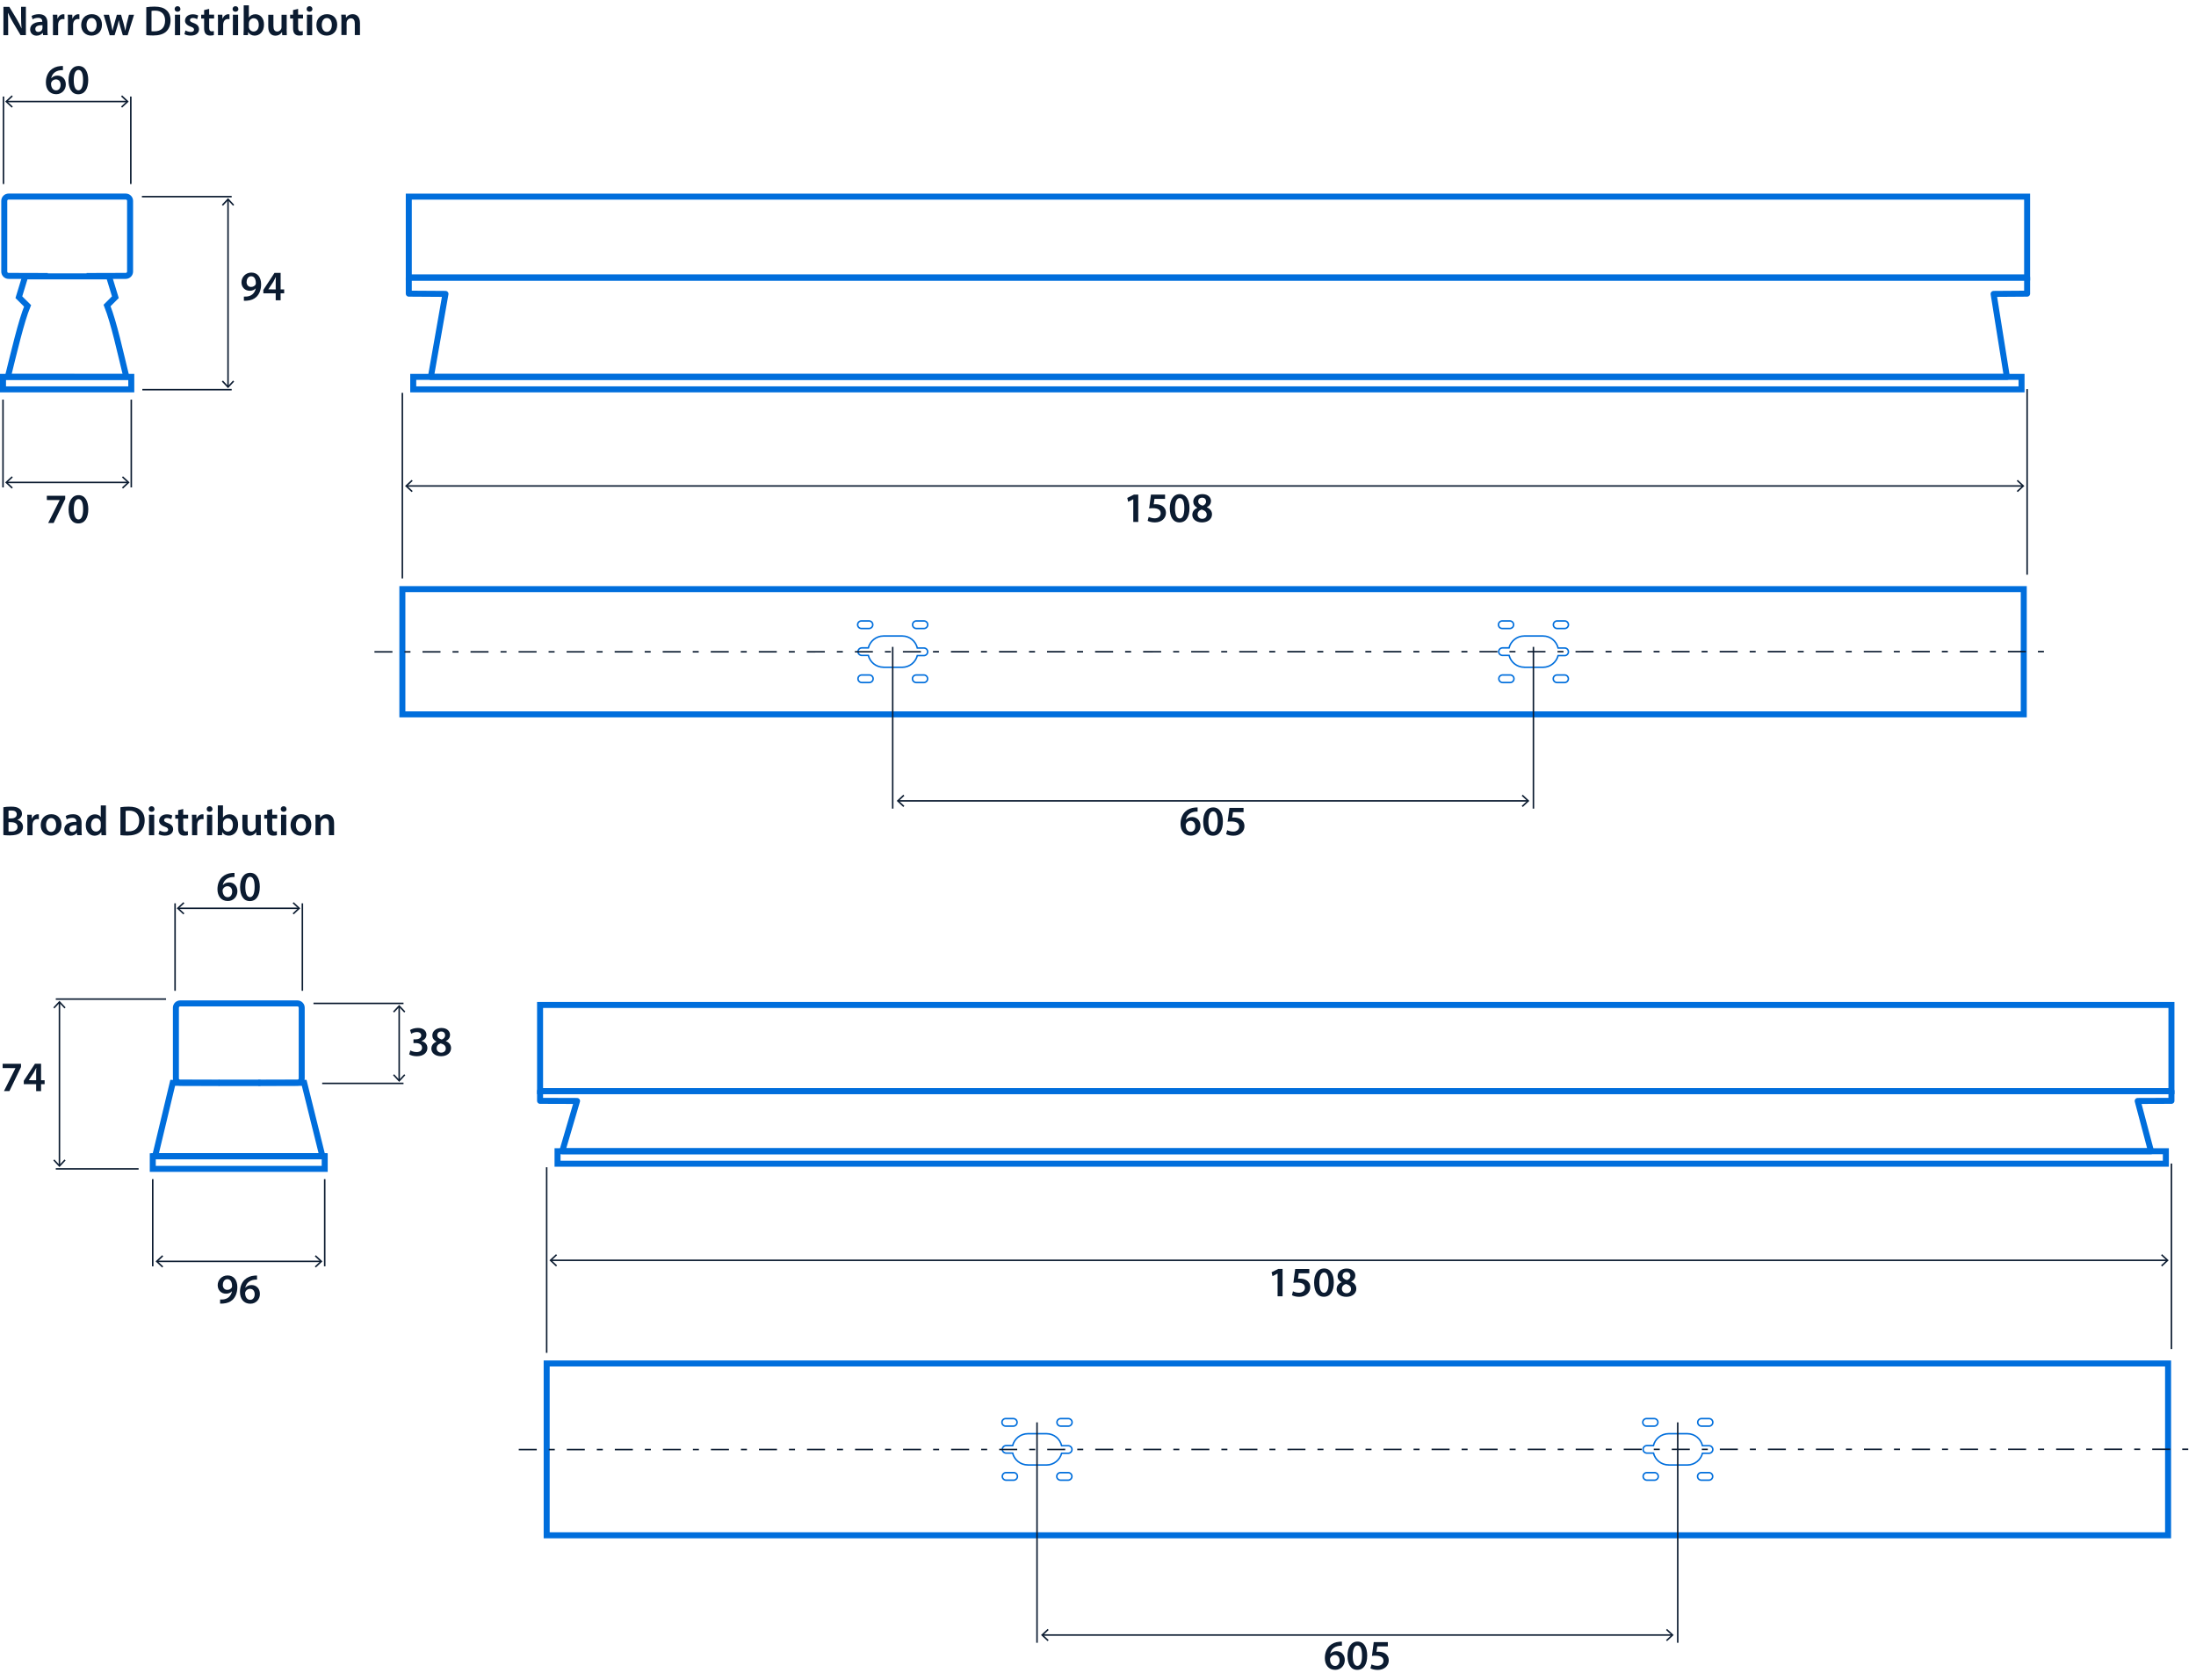 <?xml version='1.0' encoding='UTF-8'?>
<svg xmlns="http://www.w3.org/2000/svg" id="ARTWORK" viewBox="0 0 365.67 279.8" width="365.67" height="279.8">
  <defs>
    <style>.cls-1,.cls-2,.cls-3,.cls-4,.cls-5,.cls-6,.cls-7{fill:none;}.cls-1,.cls-2,.cls-4,.cls-5{stroke-width:.25px;}.cls-1,.cls-2,.cls-4,.cls-7{stroke-miterlimit:3.86;}.cls-1,.cls-4,.cls-5{stroke:#0b1b30;}.cls-2,.cls-3,.cls-6,.cls-7{stroke:#006edc;}.cls-3{stroke-linejoin:round;}.cls-8{fill:#0b1b30;}.cls-4{stroke-dasharray:0 0 0 0 3 2 1 2;}.cls-6{stroke-miterlimit:10;}</style>
  </defs>
  <path class="cls-8" d="m.57,134.45c.27-.06.77-.1,1.25-.1.64,0,1.03.08,1.35.3.29.18.49.48.49.88,0,.43-.27.83-.78,1.02h0c.5.14.95.53.95,1.18,0,.42-.18.75-.46.97-.34.29-.89.44-1.75.44-.48,0-.84-.03-1.06-.06v-4.64Zm.85,1.86h.44c.6,0,.93-.28.93-.68,0-.44-.34-.64-.88-.64-.25,0-.4.01-.49.04v1.29Zm0,2.17c.11.01.26.02.46.02.55,0,1.04-.21,1.04-.79,0-.55-.48-.77-1.07-.77h-.43v1.54Z"/>
  <path class="cls-8" d="m4.56,136.8c0-.46,0-.79-.03-1.1h.75l.03.65h.03c.17-.48.57-.73.93-.73.08,0,.13,0,.2.02v.81c-.07-.01-.15-.03-.25-.03-.41,0-.69.27-.77.65-.01.08-.03.17-.03.27v1.77h-.86v-2.31Z"/>
  <path class="cls-8" d="m10.24,137.37c0,1.25-.88,1.81-1.75,1.81-.97,0-1.71-.67-1.71-1.76s.74-1.81,1.77-1.81,1.69.71,1.69,1.75Zm-2.57.03c0,.66.32,1.16.85,1.16.49,0,.83-.48.83-1.17,0-.53-.24-1.14-.83-1.14s-.85.59-.85,1.16Z"/>
  <path class="cls-8" d="m12.86,139.11l-.06-.38h-.02c-.21.27-.57.46-1.01.46-.69,0-1.07-.5-1.07-1.02,0-.86.76-1.3,2.02-1.29v-.06c0-.22-.09-.6-.69-.6-.34,0-.69.1-.92.25l-.17-.56c.25-.15.69-.3,1.23-.3,1.09,0,1.41.69,1.41,1.44v1.23c0,.31.01.61.05.82h-.78Zm-.11-1.67c-.61-.01-1.19.12-1.19.64,0,.34.22.49.49.49.34,0,.6-.22.67-.47.02-.06.03-.13.03-.19v-.47Z"/>
  <path class="cls-8" d="m17.64,134.14v4.01c0,.35.01.73.03.96h-.77l-.04-.54h-.01c-.2.38-.62.62-1.11.62-.81,0-1.46-.69-1.46-1.74,0-1.14.71-1.82,1.53-1.82.47,0,.81.2.96.45h.01v-1.93h.86Zm-.86,2.98c0-.07,0-.15-.02-.22-.08-.34-.35-.61-.74-.61-.55,0-.86.49-.86,1.13s.31,1.08.85,1.08c.35,0,.66-.24.74-.61.02-.08.03-.16.03-.25v-.51Z"/>
  <path class="cls-8" d="m20.05,134.45c.38-.06.86-.1,1.37-.1.88,0,1.49.18,1.93.55.46.37.74.93.74,1.74s-.29,1.47-.74,1.88c-.47.43-1.22.64-2.14.64-.5,0-.88-.03-1.16-.06v-4.64Zm.86,4c.12.02.3.02.48.02,1.12,0,1.79-.61,1.79-1.81,0-1.04-.6-1.64-1.67-1.64-.27,0-.47.02-.59.05v3.38Z"/>
  <path class="cls-8" d="m25.73,134.75c0,.26-.19.46-.49.46s-.48-.2-.48-.46.2-.47.48-.47.48.2.48.47Zm-.92,4.36v-3.41h.87v3.41h-.87Z"/>
  <path class="cls-8" d="m26.57,138.32c.2.12.57.25.88.25.38,0,.55-.15.55-.38s-.14-.35-.56-.5c-.67-.23-.95-.6-.94-.99,0-.6.5-1.07,1.29-1.07.38,0,.71.1.9.2l-.17.61c-.15-.08-.42-.2-.72-.2s-.48.15-.48.36.16.32.6.48c.62.22.9.54.91,1.04,0,.62-.48,1.06-1.39,1.06-.41,0-.78-.1-1.04-.24l.17-.62Z"/>
  <path class="cls-8" d="m30.51,134.73v.97h.82v.64h-.82v1.51c0,.41.11.63.44.63.15,0,.26-.02.34-.04v.66c-.11.05-.34.08-.61.08-.31,0-.58-.1-.74-.28-.18-.2-.27-.5-.27-.95v-1.6h-.49v-.64h.49v-.77l.84-.2Z"/>
  <path class="cls-8" d="m31.98,136.8c0-.46,0-.79-.03-1.1h.75l.03.65h.03c.17-.48.57-.73.93-.73.08,0,.13,0,.2.02v.81c-.07-.01-.15-.03-.25-.03-.41,0-.69.27-.77.65-.01.08-.03.17-.03.27v1.77h-.86v-2.31Z"/>
  <path class="cls-8" d="m35.39,134.75c0,.26-.19.46-.49.46s-.48-.2-.48-.46.2-.47.48-.47.48.2.48.47Zm-.92,4.36v-3.41h.87v3.41h-.87Z"/>
  <path class="cls-8" d="m36.24,139.11c.01-.23.03-.61.03-.96v-4.01h.86v2.03h.01c.21-.33.58-.55,1.09-.55.83,0,1.43.69,1.42,1.73,0,1.23-.78,1.83-1.55,1.83-.44,0-.83-.17-1.08-.59h-.01l-.04.51h-.74Zm.89-1.41c0,.07,0,.14.02.2.09.34.39.6.76.6.54,0,.87-.43.87-1.12,0-.6-.29-1.09-.86-1.09-.35,0-.67.25-.76.63-.01.06-.03.14-.03.22v.55Z"/>
  <path class="cls-8" d="m43.42,138.09c0,.41.01.74.03,1.02h-.76l-.04-.52h-.01c-.15.25-.48.6-1.09.6s-1.19-.37-1.19-1.48v-2h.86v1.86c0,.57.18.93.64.93.34,0,.57-.25.66-.46.03-.08.05-.17.05-.27v-2.06h.86v2.39Z"/>
  <path class="cls-8" d="m45.33,134.73v.97h.82v.64h-.82v1.51c0,.41.11.63.44.63.15,0,.26-.02.34-.04v.66c-.11.05-.34.08-.61.08-.31,0-.58-.1-.74-.28-.18-.2-.27-.5-.27-.95v-1.6h-.49v-.64h.49v-.77l.84-.2Z"/>
  <path class="cls-8" d="m47.72,134.75c0,.26-.19.46-.49.46s-.48-.2-.48-.46.2-.47.48-.47.48.2.48.47Zm-.92,4.36v-3.41h.87v3.41h-.87Z"/>
  <path class="cls-8" d="m51.84,137.37c0,1.25-.88,1.81-1.75,1.81-.97,0-1.71-.67-1.71-1.76s.74-1.81,1.77-1.81,1.69.71,1.69,1.75Zm-2.57.03c0,.66.32,1.16.85,1.16.49,0,.83-.48.83-1.17,0-.53-.24-1.14-.83-1.14s-.85.59-.85,1.16Z"/>
  <path class="cls-8" d="m52.54,136.72c0-.39,0-.72-.03-1.02h.76l.04.51h.02c.15-.27.52-.59,1.09-.59.6,0,1.21.39,1.21,1.46v2.02h-.86v-1.93c0-.49-.18-.86-.65-.86-.34,0-.58.25-.67.5-.03.08-.04.18-.04.28v2h-.87v-2.4Z"/>
  <path class="cls-8" d="m.57,5.86V1.14h.98l1.22,2.02c.32.52.59,1.07.81,1.58h.01c-.06-.63-.08-1.24-.08-1.96v-1.65h.8v4.72h-.89l-1.23-2.07c-.3-.52-.62-1.1-.85-1.63h-.02c.04.62.04,1.24.04,2.02v1.69h-.79Z"/>
  <path class="cls-8" d="m7.18,5.86l-.06-.38h-.02c-.21.27-.57.46-1.01.46-.69,0-1.07-.5-1.07-1.02,0-.86.76-1.3,2.02-1.29v-.06c0-.22-.09-.6-.69-.6-.34,0-.69.1-.92.25l-.17-.56c.25-.15.69-.3,1.23-.3,1.09,0,1.41.69,1.41,1.44v1.23c0,.31.01.61.05.82h-.78Zm-.11-1.67c-.61-.01-1.19.12-1.19.64,0,.34.22.49.49.49.34,0,.6-.22.67-.47.02-.06.03-.13.03-.19v-.47Z"/>
  <path class="cls-8" d="m8.82,3.55c0-.46,0-.79-.03-1.1h.75l.03.65h.03c.17-.48.57-.73.93-.73.08,0,.13,0,.2.02v.81c-.07-.01-.15-.03-.25-.03-.41,0-.69.27-.77.65-.01.08-.03.17-.03.27v1.77h-.86v-2.31Z"/>
  <path class="cls-8" d="m11.31,3.55c0-.46,0-.79-.03-1.1h.75l.03.65h.03c.17-.48.57-.73.93-.73.08,0,.13,0,.2.02v.81c-.07-.01-.15-.03-.25-.03-.41,0-.69.27-.77.65-.01.08-.03.17-.03.27v1.77h-.86v-2.31Z"/>
  <path class="cls-8" d="m16.98,4.12c0,1.25-.88,1.81-1.75,1.81-.97,0-1.71-.67-1.71-1.76s.74-1.81,1.77-1.81,1.69.71,1.69,1.75Zm-2.57.03c0,.66.32,1.16.85,1.16.49,0,.83-.48.83-1.17,0-.53-.24-1.14-.83-1.14s-.85.59-.85,1.16Z"/>
  <path class="cls-8" d="m18.15,2.45l.36,1.55c.08.36.15.74.22,1.11h.01c.07-.37.18-.75.28-1.1l.44-1.55h.7l.43,1.51c.1.4.2.77.27,1.14h.01c.06-.37.13-.74.22-1.14l.38-1.51h.85l-1.07,3.41h-.8l-.41-1.39c-.1-.36-.18-.68-.26-1.09h-.01c-.07.42-.16.76-.26,1.09l-.43,1.39h-.81l-1.01-3.41h.88Z"/>
  <path class="cls-8" d="m24.36,1.2c.38-.06.86-.1,1.37-.1.88,0,1.49.18,1.93.55.46.37.74.93.74,1.74s-.29,1.47-.74,1.88c-.47.43-1.22.64-2.14.64-.5,0-.88-.03-1.16-.06V1.2Zm.86,4c.12.02.3.02.48.02,1.12,0,1.79-.61,1.79-1.81,0-1.04-.6-1.64-1.67-1.64-.27,0-.47.02-.59.05v3.38Z"/>
  <path class="cls-8" d="m30.05,1.5c0,.26-.19.46-.49.46s-.48-.2-.48-.46.2-.47.48-.47.48.2.48.47Zm-.92,4.36v-3.41h.87v3.41h-.87Z"/>
  <path class="cls-8" d="m30.88,5.07c.2.12.57.25.88.25.38,0,.55-.15.55-.38s-.14-.35-.56-.5c-.67-.23-.95-.6-.94-.99,0-.6.5-1.07,1.29-1.07.38,0,.71.1.9.2l-.17.61c-.15-.08-.42-.2-.72-.2s-.48.15-.48.36.16.32.6.48c.62.22.9.54.91,1.04,0,.62-.48,1.06-1.39,1.06-.41,0-.78-.1-1.04-.24l.17-.62Z"/>
  <path class="cls-8" d="m34.83,1.47v.97h.82v.64h-.82v1.51c0,.41.11.63.44.63.15,0,.26-.02.34-.04v.66c-.11.05-.34.08-.61.08-.31,0-.58-.1-.74-.28-.18-.2-.27-.5-.27-.95v-1.6h-.49v-.64h.49v-.77l.84-.2Z"/>
  <path class="cls-8" d="m36.3,3.55c0-.46,0-.79-.03-1.1h.75l.03.65h.03c.17-.48.57-.73.93-.73.08,0,.13,0,.2.02v.81c-.07-.01-.15-.03-.25-.03-.41,0-.69.27-.77.65-.01.08-.03.17-.03.27v1.77h-.86v-2.31Z"/>
  <path class="cls-8" d="m39.7,1.5c0,.26-.19.46-.49.46s-.48-.2-.48-.46.2-.47.48-.47.48.2.48.47Zm-.92,4.36v-3.41h.87v3.41h-.87Z"/>
  <path class="cls-8" d="m40.55,5.86c.01-.23.03-.61.03-.96V.89h.86v2.03h.01c.21-.33.58-.55,1.09-.55.83,0,1.43.69,1.42,1.73,0,1.23-.78,1.83-1.55,1.83-.44,0-.83-.17-1.08-.59h-.01l-.04.51h-.74Zm.89-1.41c0,.07,0,.14.02.2.09.34.39.6.76.6.54,0,.87-.43.87-1.12,0-.6-.29-1.09-.86-1.09-.35,0-.67.25-.76.63-.01.06-.03.14-.03.22v.55Z"/>
  <path class="cls-8" d="m47.73,4.84c0,.41.01.74.03,1.02h-.76l-.04-.52h-.01c-.15.25-.48.6-1.09.6s-1.19-.37-1.19-1.48v-2h.86v1.86c0,.57.18.93.64.93.34,0,.57-.25.66-.46.03-.08.05-.17.05-.27v-2.06h.86v2.39Z"/>
  <path class="cls-8" d="m49.64,1.47v.97h.82v.64h-.82v1.51c0,.41.11.63.44.63.15,0,.26-.02.34-.04v.66c-.11.05-.34.08-.61.08-.31,0-.58-.1-.74-.28-.18-.2-.27-.5-.27-.95v-1.6h-.49v-.64h.49v-.77l.84-.2Z"/>
  <path class="cls-8" d="m52.03,1.5c0,.26-.19.46-.49.46s-.48-.2-.48-.46.2-.47.48-.47.48.2.48.47Zm-.92,4.36v-3.41h.87v3.41h-.87Z"/>
  <path class="cls-8" d="m56.15,4.12c0,1.25-.88,1.81-1.75,1.81-.97,0-1.71-.67-1.71-1.76s.74-1.81,1.77-1.81,1.69.71,1.69,1.75Zm-2.57.03c0,.66.32,1.16.85,1.16.49,0,.83-.48.83-1.17,0-.53-.24-1.14-.83-1.14s-.85.59-.85,1.16Z"/>
  <path class="cls-8" d="m56.85,3.46c0-.39,0-.72-.03-1.02h.76l.04.51h.02c.15-.27.52-.59,1.09-.59.6,0,1.21.39,1.21,1.46v2.02h-.86v-1.93c0-.49-.18-.86-.65-.86-.34,0-.58.25-.67.5-.03.08-.04.18-.04.28v2h-.87v-2.4Z"/>
  <path class="cls-8" d="m68.32,174.95c.18.1.6.28,1.04.28.66,0,.92-.37.92-.73,0-.54-.5-.77-1.03-.77h-.4v-.63h.39c.4,0,.9-.18.9-.64,0-.31-.23-.57-.73-.57-.37,0-.74.16-.93.29l-.2-.62c.26-.18.76-.35,1.31-.35.94,0,1.42.52,1.42,1.11,0,.48-.28.87-.84,1.07h0c.55.11,1,.53,1,1.15,0,.77-.64,1.38-1.77,1.38-.55,0-1.03-.15-1.27-.32l.2-.65Z"/>
  <path class="cls-8" d="m71.83,174.67c0-.57.33-.95.85-1.18v-.02c-.48-.23-.69-.61-.69-1.01,0-.74.66-1.25,1.52-1.25.98,0,1.43.59,1.43,1.15,0,.39-.2.79-.7,1.03v.02c.5.19.87.58.87,1.15,0,.81-.69,1.36-1.66,1.36-1.06,0-1.62-.61-1.62-1.25Zm2.4-.04c0-.46-.34-.71-.85-.85-.43.13-.67.42-.67.8-.01.38.28.74.76.74.46,0,.76-.29.76-.68Zm-1.42-2.21c0,.37.31.59.74.71.31-.09.57-.34.57-.69,0-.32-.19-.64-.65-.64-.43,0-.66.29-.66.62Z"/>
  <path class="cls-8" d="m36.65,216.44c.13.01.27,0,.48-.01.34-.03.67-.15.92-.35.29-.24.5-.58.58-1.01h-.01c-.23.25-.55.4-.99.4-.79,0-1.38-.57-1.38-1.42s.67-1.62,1.65-1.62c1.06,0,1.62.83,1.62,1.94,0,.97-.32,1.67-.79,2.12-.4.37-.95.58-1.56.62-.2.02-.39.02-.52.01v-.68Zm.45-2.44c0,.47.27.83.75.83.35,0,.6-.16.74-.38.03-.06.05-.13.05-.25,0-.62-.22-1.15-.78-1.15-.43,0-.75.38-.75.94Z"/>
  <path class="cls-8" d="m42.82,213.12c-.13,0-.27,0-.44.02-.95.11-1.41.7-1.53,1.33h.02c.22-.26.57-.44,1.02-.44.78,0,1.39.56,1.39,1.49,0,.87-.64,1.62-1.6,1.62-1.11,0-1.72-.84-1.72-1.96,0-.88.31-1.59.79-2.05.42-.39.97-.62,1.62-.67.19-.02.33-.02.43-.01v.67Zm-.41,2.44c0-.53-.29-.9-.79-.9-.32,0-.61.2-.74.47-.04.07-.06.15-.06.27.01.6.3,1.09.85,1.09.45,0,.74-.39.74-.93Z"/>
  <polyline class="cls-5" points="66.47 179.92 66.47 176.63 66.47 170.94 66.47 167.64"/>
  <polygon class="cls-8" points="67.49 179.09 67.31 178.92 66.47 179.83 65.63 178.92 65.45 179.09 66.47 180.19 67.49 179.09"/>
  <polygon class="cls-8" points="67.49 168.47 67.31 168.64 66.47 167.74 65.63 168.64 65.45 168.47 66.47 167.37 67.49 168.47"/>
  <line class="cls-1" x1="67.19" y1="167.12" x2="52.2" y2="167.12"/>
  <line class="cls-1" x1="67.19" y1="180.44" x2="53.65" y2="180.44"/>
  <path class="cls-8" d="m3.5,177.17v.55l-1.93,4h-.91l1.92-3.82h0s-2.14-.01-2.14-.01v-.71h3.06Z"/>
  <path class="cls-8" d="m6.02,181.73v-1.16h-2.06v-.56l1.86-2.84h1.02v2.75h.59v.65h-.59v1.16h-.81Zm0-1.81v-1.24c0-.26,0-.53.03-.79h-.03c-.14.29-.26.52-.4.77l-.83,1.25h0s1.24.01,1.24.01Z"/>
  <polyline class="cls-5" points="9.9 166.96 9.9 174.39 9.9 186.68 9.9 194.11"/>
  <polygon class="cls-8" points="8.88 167.79 9.06 167.96 9.9 167.06 10.74 167.96 10.92 167.79 9.9 166.69 8.88 167.79"/>
  <polygon class="cls-8" points="8.88 193.28 9.06 193.11 9.9 194.02 10.74 193.11 10.92 193.28 9.9 194.38 8.88 193.28"/>
  <line class="cls-1" x1="9.29" y1="194.68" x2="23.08" y2="194.68"/>
  <line class="cls-1" x1="9.29" y1="166.4" x2="27.65" y2="166.4"/>
  <polyline class="cls-5" points="26.18 210.09 30.75 210.09 48.85 210.09 53.42 210.09"/>
  <polygon class="cls-8" points="27.01 211.11 27.18 210.93 26.28 210.09 27.18 209.25 27.01 209.06 25.91 210.09 27.01 211.11"/>
  <polygon class="cls-8" points="52.59 211.11 52.42 210.93 53.32 210.09 52.42 209.25 52.59 209.06 53.69 210.09 52.59 211.11"/>
  <line class="cls-1" x1="54.07" y1="210.91" x2="54.07" y2="196.39"/>
  <line class="cls-1" x1="25.43" y1="210.91" x2="25.43" y2="196.39"/>
  <path class="cls-8" d="m39.07,146.06c-.13,0-.27,0-.44.02-.95.11-1.41.7-1.53,1.33h.02c.22-.26.57-.44,1.02-.44.78,0,1.39.56,1.39,1.48,0,.87-.64,1.62-1.6,1.62-1.11,0-1.72-.84-1.72-1.96,0-.88.31-1.59.79-2.04.42-.39.97-.62,1.62-.67.19-.02.33-.02.43-.01v.67Zm-.41,2.44c0-.52-.29-.9-.79-.9-.32,0-.61.2-.74.47-.04.07-.06.15-.06.27.01.6.3,1.09.85,1.09.45,0,.74-.38.74-.93Z"/>
  <path class="cls-8" d="m43.26,147.7c0,1.46-.57,2.38-1.66,2.38s-1.61-.95-1.62-2.34c0-1.42.6-2.37,1.67-2.37s1.61.98,1.61,2.33Zm-2.41.04c0,1.11.3,1.68.78,1.68.5,0,.77-.62.77-1.71s-.25-1.68-.77-1.68c-.46,0-.78.57-.78,1.71Z"/>
  <polyline class="cls-5" points="49.73 151.28 46.42 151.28 33.01 151.28 29.7 151.28"/>
  <polygon class="cls-8" points="48.9 150.26 48.73 150.44 49.63 151.28 48.73 152.12 48.9 152.3 50 151.28 48.9 150.26"/>
  <polygon class="cls-8" points="30.53 150.26 30.7 150.44 29.79 151.28 30.7 152.12 30.53 152.3 29.43 151.28 30.53 150.26"/>
  <line class="cls-1" x1="29.15" y1="150.45" x2="29.15" y2="165.02"/>
  <line class="cls-1" x1="50.35" y1="150.45" x2="50.35" y2="165.02"/>
  <line class="cls-7" x1="36.39" y1="180.35" x2="43.38" y2="180.35"/>
  <path class="cls-6" d="m36.53,180.35l-6.52-.02c-.4,0-.72-.32-.72-.72v-11.77c0-.4.32-.72.72-.72h19.51c.4,0,.72.32.72.72v11.77c0,.39-.32.72-.72.72l-6.52.02"/>
  <rect class="cls-6" x="25.44" y="192.58" width="28.63" height="2.1"/>
  <polygon class="cls-6" points="28.76 180.35 50.65 180.35 53.69 192.58 25.83 192.58 28.76 180.35"/>
  <line class="cls-2" x1="28.6" y1="180.44" x2="51.01" y2="180.44"/>
  <line class="cls-7" x1="25.18" y1="192.58" x2="54.45" y2="192.58"/>
  <polygon class="cls-7" points="67 98.12 336.99 98.12 336.99 118.98 67 118.98 67 98.12 67 98.12"/>
  <path class="cls-2" d="m144.76,113.68h-1.25c-.35,0-.64-.28-.64-.63s.28-.63.63-.63h1.26c.35,0,.63.28.63.63s-.29.63-.63.63h0Z"/>
  <path class="cls-2" d="m144.7,104.68h-1.25c-.35,0-.64-.28-.64-.63s.28-.63.63-.63h1.26c.35,0,.63.28.63.63s-.29.63-.63.63h0Z"/>
  <path class="cls-2" d="m153.83,113.68h-1.25c-.35,0-.64-.28-.64-.63s.28-.63.63-.63h1.26c.35,0,.63.28.63.63s-.29.63-.63.63h0Z"/>
  <path class="cls-2" d="m153.85,104.68h-1.25c-.35,0-.64-.28-.64-.63s.28-.63.63-.63h1.26c.35,0,.63.28.63.63s-.29.63-.63.63h0Z"/>
  <path class="cls-2" d="m147.13,111.13h-.02c-1.22,0-2.24-.84-2.52-1.97h-1.08c-.35,0-.64-.28-.64-.62s.28-.63.63-.63h1.09c.28-1.13,1.31-1.98,2.53-1.98h3.13c1.22,0,2.23.86,2.5,2h1.09c.35,0,.63.28.63.63s-.29.63-.63.63h-1.09c-.29,1.11-1.3,1.94-2.5,1.95h-3.11Z"/>
  <path class="cls-2" d="m251.47,113.68h-1.25c-.35,0-.64-.28-.64-.63s.28-.63.63-.63h1.26c.35,0,.63.28.63.63s-.29.63-.63.63h0Z"/>
  <path class="cls-2" d="m251.4,104.68h-1.25c-.35,0-.63-.28-.63-.63s.28-.63.63-.63h1.26c.35,0,.63.28.63.63s-.29.63-.63.63h0Z"/>
  <path class="cls-2" d="m260.53,113.68h-1.25c-.35,0-.64-.28-.64-.63s.28-.63.63-.63h1.26c.35,0,.63.28.63.63s-.29.63-.63.63h0Z"/>
  <path class="cls-2" d="m260.55,104.68h-1.25c-.35,0-.64-.28-.64-.63s.28-.63.63-.63h1.25c.35,0,.63.28.63.63s-.29.63-.63.63h0Z"/>
  <path class="cls-2" d="m253.83,111.13h-.02c-1.22,0-2.24-.84-2.52-1.97h-1.09c-.35,0-.64-.28-.64-.62s.28-.63.63-.63h1.09c.28-1.13,1.31-1.98,2.53-1.98h3.14c1.22,0,2.22.86,2.5,2h1.1c.34,0,.62.28.62.63s-.29.63-.62.63h-1.1c-.28,1.11-1.3,1.94-2.5,1.95h-3.11Z"/>
  <path class="cls-8" d="m188.7,83.16h-.01l-.83.42-.15-.65,1.11-.55h.72v4.55h-.83v-3.77Z"/>
  <path class="cls-8" d="m193.99,83.09h-1.75l-.13.91c.1-.01.2-.02.33-.02.4,0,.8.09,1.11.29.34.22.6.6.6,1.16,0,.87-.72,1.58-1.84,1.58-.53,0-.97-.13-1.21-.27l.18-.65c.2.1.59.24,1,.24.5,0,.99-.29.99-.83s-.39-.86-1.3-.86c-.25,0-.44.01-.62.04l.3-2.3h2.35v.71Z"/>
  <path class="cls-8" d="m198.07,84.63c0,1.46-.57,2.38-1.66,2.38s-1.61-.95-1.62-2.34c0-1.41.6-2.37,1.67-2.37s1.61.98,1.61,2.33Zm-2.41.04c0,1.11.3,1.68.78,1.68.5,0,.77-.62.77-1.71s-.25-1.68-.77-1.68c-.46,0-.78.57-.78,1.71Z"/>
  <path class="cls-8" d="m198.54,85.76c0-.57.33-.95.85-1.18v-.02c-.48-.23-.69-.61-.69-1.01,0-.74.66-1.25,1.52-1.25.98,0,1.43.59,1.43,1.15,0,.39-.2.78-.7,1.03v.02c.5.19.87.58.87,1.15,0,.81-.69,1.36-1.66,1.36-1.06,0-1.62-.61-1.62-1.25Zm2.4-.04c0-.46-.34-.71-.85-.85-.43.13-.67.42-.67.8-.01.39.28.74.76.74.46,0,.76-.29.76-.68Zm-1.42-2.21c0,.37.31.6.74.71.31-.09.57-.34.57-.69,0-.32-.19-.64-.65-.64-.43,0-.66.29-.66.62Z"/>
  <line class="cls-1" x1="336.82" y1="80.94" x2="67.73" y2="80.94"/>
  <polygon class="cls-8" points="335.99 79.92 335.82 80.1 336.73 80.94 335.82 81.78 335.99 81.96 337.09 80.94 335.99 79.92"/>
  <polygon class="cls-8" points="68.55 79.92 68.72 80.1 67.82 80.94 68.72 81.78 68.55 81.96 67.45 80.94 68.55 79.92"/>
  <line class="cls-1" x1="337.55" y1="64.81" x2="337.55" y2="95.72"/>
  <line class="cls-1" x1="67" y1="65.43" x2="67" y2="96.34"/>
  <path class="cls-8" d="m199.44,135.17c-.13,0-.27,0-.44.02-.95.11-1.41.7-1.53,1.33h.02c.22-.26.57-.44,1.02-.44.78,0,1.39.56,1.39,1.48,0,.87-.64,1.62-1.6,1.62-1.11,0-1.72-.84-1.72-1.96,0-.88.31-1.59.79-2.05.42-.39.97-.62,1.62-.67.19-.02.33-.02.43-.01v.67Zm-.41,2.44c0-.52-.29-.9-.79-.9-.32,0-.61.2-.74.47-.04.07-.06.15-.06.27.01.6.3,1.09.85,1.09.45,0,.74-.39.74-.93Z"/>
  <path class="cls-8" d="m203.63,136.81c0,1.46-.57,2.38-1.66,2.38s-1.61-.95-1.62-2.34c0-1.41.6-2.37,1.67-2.37s1.61.98,1.61,2.33Zm-2.41.04c0,1.11.3,1.68.78,1.68.5,0,.77-.62.77-1.71s-.25-1.68-.77-1.68c-.46,0-.78.57-.78,1.71Z"/>
  <path class="cls-8" d="m207.06,135.27h-1.75l-.13.91c.1-.01.2-.02.33-.02.4,0,.8.09,1.11.29.34.22.6.6.6,1.16,0,.87-.72,1.58-1.84,1.58-.53,0-.97-.13-1.21-.27l.18-.65c.2.1.59.24,1,.24.5,0,.99-.29.99-.83s-.39-.86-1.3-.86c-.25,0-.44.01-.62.04l.3-2.3h2.35v.71Z"/>
  <line class="cls-1" x1="149.59" y1="133.39" x2="254.39" y2="133.39"/>
  <polygon class="cls-8" points="150.42 134.41 150.59 134.22 149.69 133.39 150.59 132.55 150.42 132.36 149.32 133.39 150.42 134.41"/>
  <polygon class="cls-8" points="253.56 134.41 253.39 134.22 254.3 133.39 253.39 132.55 253.56 132.36 254.66 133.39 253.56 134.41"/>
  <line class="cls-1" x1="148.65" y1="107.74" x2="148.65" y2="134.68"/>
  <line class="cls-1" x1="255.34" y1="107.74" x2="255.34" y2="134.68"/>
  <line class="cls-4" x1="62.35" y1="108.57" x2="341.64" y2="108.52"/>
  <rect class="cls-6" x="68.81" y="62.77" width="267.81" height="2.08"/>
  <path class="cls-8" d="m40.61,49.4c.13.01.27,0,.48-.01.34-.03.67-.15.92-.35.29-.24.5-.58.58-1.01h-.01c-.23.25-.55.4-.99.4-.79,0-1.38-.57-1.38-1.41s.67-1.62,1.65-1.62c1.06,0,1.62.83,1.62,1.94,0,.97-.32,1.67-.79,2.12-.4.37-.95.58-1.56.62-.2.02-.39.02-.52.01v-.68Zm.45-2.44c0,.47.27.83.75.83.35,0,.6-.16.74-.38.03-.06.05-.13.05-.25,0-.62-.22-1.15-.78-1.15-.43,0-.75.39-.75.94Z"/>
  <path class="cls-8" d="m45.91,50.01v-1.16h-2.06v-.56l1.86-2.84h1.02v2.75h.59v.65h-.59v1.16h-.81Zm0-1.81v-1.24c0-.26,0-.52.03-.79h-.03c-.14.29-.26.52-.4.77l-.83,1.25h0s1.24.01,1.24.01Z"/>
  <polyline class="cls-5" points="37.97 64.38 37.97 55.85 37.97 41.8 37.97 33.27"/>
  <polygon class="cls-8" points="38.99 63.55 38.81 63.38 37.97 64.29 37.13 63.38 36.94 63.55 37.97 64.65 38.99 63.55"/>
  <polygon class="cls-8" points="38.99 34.1 38.81 34.27 37.97 33.37 37.13 34.27 36.94 34.1 37.97 33 38.99 34.1"/>
  <line class="cls-1" x1="38.58" y1="32.75" x2="23.63" y2="32.75"/>
  <line class="cls-1" x1="38.58" y1="64.9" x2="23.7" y2="64.9"/>
  <path class="cls-8" d="m10.86,82.56v.55l-1.93,4h-.91l1.92-3.82h0s-2.14-.01-2.14-.01v-.71h3.06Z"/>
  <path class="cls-8" d="m14.7,84.8c0,1.46-.57,2.38-1.66,2.38s-1.61-.95-1.62-2.34c0-1.41.6-2.37,1.67-2.37s1.61.98,1.61,2.33Zm-2.41.04c0,1.11.3,1.68.78,1.68.5,0,.77-.62.77-1.71s-.25-1.68-.77-1.68c-.46,0-.78.57-.78,1.71Z"/>
  <polyline class="cls-5" points="1.13 80.35 4.47 80.35 17.97 80.35 21.3 80.35"/>
  <polygon class="cls-8" points="1.96 81.38 2.13 81.19 1.23 80.35 2.13 79.51 1.96 79.33 .86 80.35 1.96 81.38"/>
  <polygon class="cls-8" points="20.48 81.38 20.31 81.19 21.21 80.35 20.31 79.51 20.48 79.33 21.58 80.35 20.48 81.38"/>
  <line class="cls-1" x1="21.86" y1="81.18" x2="21.86" y2="66.56"/>
  <line class="cls-1" x1=".5" y1="81.18" x2=".5" y2="66.56"/>
  <path class="cls-8" d="m10.5,11.68c-.13,0-.27,0-.44.02-.95.11-1.41.7-1.53,1.33h.02c.22-.26.57-.44,1.02-.44.78,0,1.39.56,1.39,1.48,0,.87-.64,1.62-1.6,1.62-1.11,0-1.72-.84-1.72-1.96,0-.88.31-1.59.79-2.05.42-.39.97-.62,1.62-.67.19-.02.33-.02.43-.01v.67Zm-.41,2.44c0-.52-.29-.9-.79-.9-.32,0-.61.2-.74.47-.04.07-.06.15-.06.27.01.6.3,1.09.85,1.09.45,0,.74-.39.74-.93Z"/>
  <path class="cls-8" d="m14.69,13.32c0,1.46-.57,2.38-1.66,2.38s-1.61-.95-1.62-2.34c0-1.41.6-2.37,1.67-2.37s1.61.98,1.61,2.33Zm-2.41.04c0,1.11.3,1.68.78,1.68.5,0,.77-.62.77-1.71s-.25-1.68-.77-1.68c-.46,0-.78.57-.78,1.71Z"/>
  <polyline class="cls-5" points="21.16 16.91 17.85 16.91 4.44 16.91 1.13 16.91"/>
  <polygon class="cls-8" points="20.33 15.88 20.16 16.07 21.06 16.91 20.16 17.75 20.33 17.93 21.43 16.91 20.33 15.88"/>
  <polygon class="cls-8" points="1.96 15.88 2.13 16.07 1.22 16.91 2.13 17.75 1.96 17.93 .86 16.91 1.96 15.88"/>
  <line class="cls-1" x1=".58" y1="16.08" x2=".58" y2="30.65"/>
  <line class="cls-1" x1="21.78" y1="16.08" x2="21.78" y2="30.65"/>
  <line class="cls-2" x1="1.43" y1="46.02" x2="20.94" y2="46.02"/>
  <line class="cls-2" x1=".07" y1="62.77" x2="22.17" y2="62.77"/>
  <line class="cls-2" x1="1.25" y1="46.02" x2="21.29" y2="46.02"/>
  <path class="cls-6" d="m7.95,45.97l-6.52-.02c-.4,0-.72-.32-.72-.72v-11.77c0-.4.32-.72.72-.72h19.51c.4,0,.72.32.72.72v11.77c0,.39-.32.72-.72.72l-6.52.02"/>
  <rect class="cls-6" x=".5" y="62.77" width="21.36" height="2.08"/>
  <path class="cls-6" d="m11.18,62.77H1.31c.99-3.99,2.24-9.35,3.28-11.83l-1.45-1.44,1.06-3.47h13.95l1.06,3.47s-.45.45-1.38,1.38c1.15,2.89,2.23,7.91,3.21,11.9h-9.87Z"/>
  <rect class="cls-6" x="68.07" y="32.75" width="269.48" height="13.48"/>
  <polygon class="cls-3" points="74.18 48.95 71.75 62.77 334.18 62.77 331.97 48.95 337.55 48.91 337.55 46.23 68.07 46.23 68.07 48.91 74.18 48.95"/>
  <polygon class="cls-7" points="91.03 227.09 361.02 227.09 361.02 255.71 91.03 255.71 91.03 227.09 91.03 227.09"/>
  <path class="cls-2" d="m168.79,246.53h-1.25c-.35,0-.64-.28-.64-.63s.28-.63.63-.63h1.26c.35,0,.63.28.63.63s-.29.63-.63.63h0Z"/>
  <path class="cls-2" d="m168.73,237.53h-1.25c-.35,0-.64-.28-.64-.63s.28-.63.63-.63h1.26c.35,0,.63.28.63.63s-.29.63-.63.63h0Z"/>
  <path class="cls-2" d="m177.86,246.53h-1.25c-.35,0-.64-.28-.64-.63s.28-.63.63-.63h1.26c.35,0,.63.28.63.63s-.29.63-.63.63h0Z"/>
  <path class="cls-2" d="m177.89,237.53h-1.25c-.35,0-.64-.28-.64-.63s.28-.63.63-.63h1.26c.35,0,.63.28.63.63s-.29.63-.63.63h0Z"/>
  <path class="cls-2" d="m171.16,243.99h-.02c-1.22,0-2.24-.84-2.52-1.97h-1.08c-.35,0-.64-.28-.64-.62s.28-.63.63-.63h1.09c.28-1.13,1.31-1.98,2.53-1.98h3.13c1.22,0,2.23.86,2.5,2h1.09c.35,0,.63.28.63.63s-.29.63-.63.63h-1.09c-.29,1.11-1.3,1.94-2.5,1.95h-3.11Z"/>
  <path class="cls-2" d="m275.5,246.53h-1.25c-.35,0-.64-.28-.64-.63s.28-.63.63-.63h1.26c.35,0,.63.28.63.63s-.29.63-.63.63h0Z"/>
  <path class="cls-2" d="m275.43,237.53h-1.25c-.35,0-.63-.28-.63-.63s.28-.63.63-.63h1.26c.35,0,.63.28.63.63s-.29.63-.63.63h0Z"/>
  <path class="cls-2" d="m284.56,246.53h-1.25c-.35,0-.64-.28-.64-.63s.28-.63.63-.63h1.26c.35,0,.63.28.63.63s-.29.63-.63.63h0Z"/>
  <path class="cls-2" d="m284.59,237.53h-1.25c-.35,0-.64-.28-.64-.63s.28-.63.63-.63h1.25c.35,0,.63.28.63.63s-.29.63-.63.63h0Z"/>
  <path class="cls-2" d="m277.87,243.99h-.02c-1.22,0-2.24-.84-2.52-1.97h-1.09c-.35,0-.64-.28-.64-.62s.28-.63.63-.63h1.09c.28-1.13,1.31-1.98,2.53-1.98h3.14c1.22,0,2.22.86,2.5,2h1.1c.34,0,.62.28.62.63s-.29.63-.62.63h-1.1c-.28,1.11-1.3,1.94-2.5,1.95h-3.11Z"/>
  <path class="cls-8" d="m212.73,212.13h-.01l-.83.42-.15-.65,1.11-.55h.72v4.55h-.83v-3.78Z"/>
  <path class="cls-8" d="m218.02,212.07h-1.75l-.13.91c.1-.01.2-.02.33-.02.4,0,.8.09,1.11.29.34.22.6.6.6,1.16,0,.87-.72,1.58-1.84,1.58-.53,0-.97-.13-1.21-.27l.17-.65c.2.11.59.24,1,.24.5,0,.99-.29.99-.83s-.38-.86-1.3-.86c-.25,0-.44.01-.62.04l.3-2.3h2.35v.71Z"/>
  <path class="cls-8" d="m222.1,213.6c0,1.46-.57,2.38-1.66,2.38s-1.61-.95-1.62-2.34c0-1.41.6-2.37,1.67-2.37s1.61.98,1.61,2.33Zm-2.41.04c0,1.11.3,1.68.78,1.68.5,0,.77-.62.77-1.71s-.25-1.68-.77-1.68c-.46,0-.78.57-.78,1.71Z"/>
  <path class="cls-8" d="m222.57,214.74c0-.57.33-.95.85-1.18v-.02c-.48-.23-.69-.61-.69-1.01,0-.74.66-1.25,1.52-1.25.98,0,1.43.59,1.43,1.15,0,.39-.2.79-.7,1.03v.02c.5.19.87.58.87,1.15,0,.81-.69,1.36-1.66,1.36-1.06,0-1.62-.61-1.62-1.25Zm2.4-.04c0-.46-.34-.71-.85-.85-.43.13-.67.42-.67.8-.01.38.28.74.76.74.46,0,.76-.29.76-.68Zm-1.42-2.21c0,.37.31.59.74.71.31-.09.57-.34.57-.69,0-.32-.19-.64-.65-.64-.43,0-.66.29-.66.62Z"/>
  <line class="cls-1" x1="360.85" y1="209.91" x2="91.76" y2="209.91"/>
  <polygon class="cls-8" points="360.02 208.89 359.85 209.07 360.76 209.91 359.85 210.75 360.02 210.94 361.12 209.91 360.02 208.89"/>
  <polygon class="cls-8" points="92.59 208.89 92.76 209.07 91.85 209.91 92.76 210.75 92.59 210.94 91.49 209.91 92.59 208.89"/>
  <line class="cls-1" x1="361.58" y1="193.79" x2="361.58" y2="224.69"/>
  <line class="cls-1" x1="91.03" y1="194.41" x2="91.03" y2="225.32"/>
  <path class="cls-8" d="m223.47,274.1c-.13,0-.27,0-.44.02-.95.11-1.41.7-1.53,1.33h.02c.22-.26.57-.44,1.02-.44.78,0,1.39.56,1.39,1.49,0,.87-.64,1.62-1.6,1.62-1.11,0-1.72-.84-1.72-1.96,0-.88.31-1.59.79-2.05.42-.39.97-.62,1.62-.67.19-.02.33-.02.43-.01v.67Zm-.41,2.44c0-.53-.29-.9-.79-.9-.32,0-.61.2-.74.47-.04.07-.06.15-.06.27.01.6.3,1.09.85,1.09.45,0,.74-.39.74-.93Z"/>
  <path class="cls-8" d="m227.66,275.74c0,1.46-.57,2.38-1.66,2.38s-1.61-.95-1.62-2.34c0-1.41.6-2.37,1.67-2.37s1.61.98,1.61,2.33Zm-2.41.04c0,1.11.3,1.68.78,1.68.5,0,.77-.62.77-1.71s-.25-1.68-.77-1.68c-.46,0-.78.57-.78,1.71Z"/>
  <path class="cls-8" d="m231.09,274.21h-1.75l-.13.91c.1-.01.2-.02.33-.02.4,0,.8.09,1.11.29.34.22.6.6.6,1.16,0,.87-.72,1.58-1.84,1.58-.53,0-.97-.13-1.21-.27l.18-.65c.2.11.59.24,1,.24.5,0,.99-.29.99-.83s-.39-.86-1.3-.86c-.25,0-.44.01-.62.04l.3-2.3h2.35v.71Z"/>
  <line class="cls-1" x1="173.62" y1="272.32" x2="278.42" y2="272.32"/>
  <polygon class="cls-8" points="174.45 273.34 174.62 273.16 173.72 272.32 174.62 271.48 174.45 271.3 173.35 272.32 174.45 273.34"/>
  <polygon class="cls-8" points="277.59 273.34 277.42 273.16 278.33 272.32 277.42 271.48 277.59 271.3 278.69 272.32 277.59 273.34"/>
  <line class="cls-1" x1="172.68" y1="236.9" x2="172.68" y2="273.61"/>
  <line class="cls-1" x1="279.37" y1="236.9" x2="279.37" y2="273.61"/>
  <line class="cls-4" x1="86.38" y1="241.43" x2="365.67" y2="241.38"/>
  <rect class="cls-6" x="92.84" y="191.74" width="267.81" height="2.08"/>
  <rect class="cls-6" x="89.93" y="167.38" width="271.65" height="14.35"/>
  <polygon class="cls-3" points="96.09 183.37 93.63 191.74 358.18 191.74 355.96 183.37 361.58 183.35 361.58 181.73 89.93 181.73 89.93 183.35 96.09 183.37"/>
</svg>
